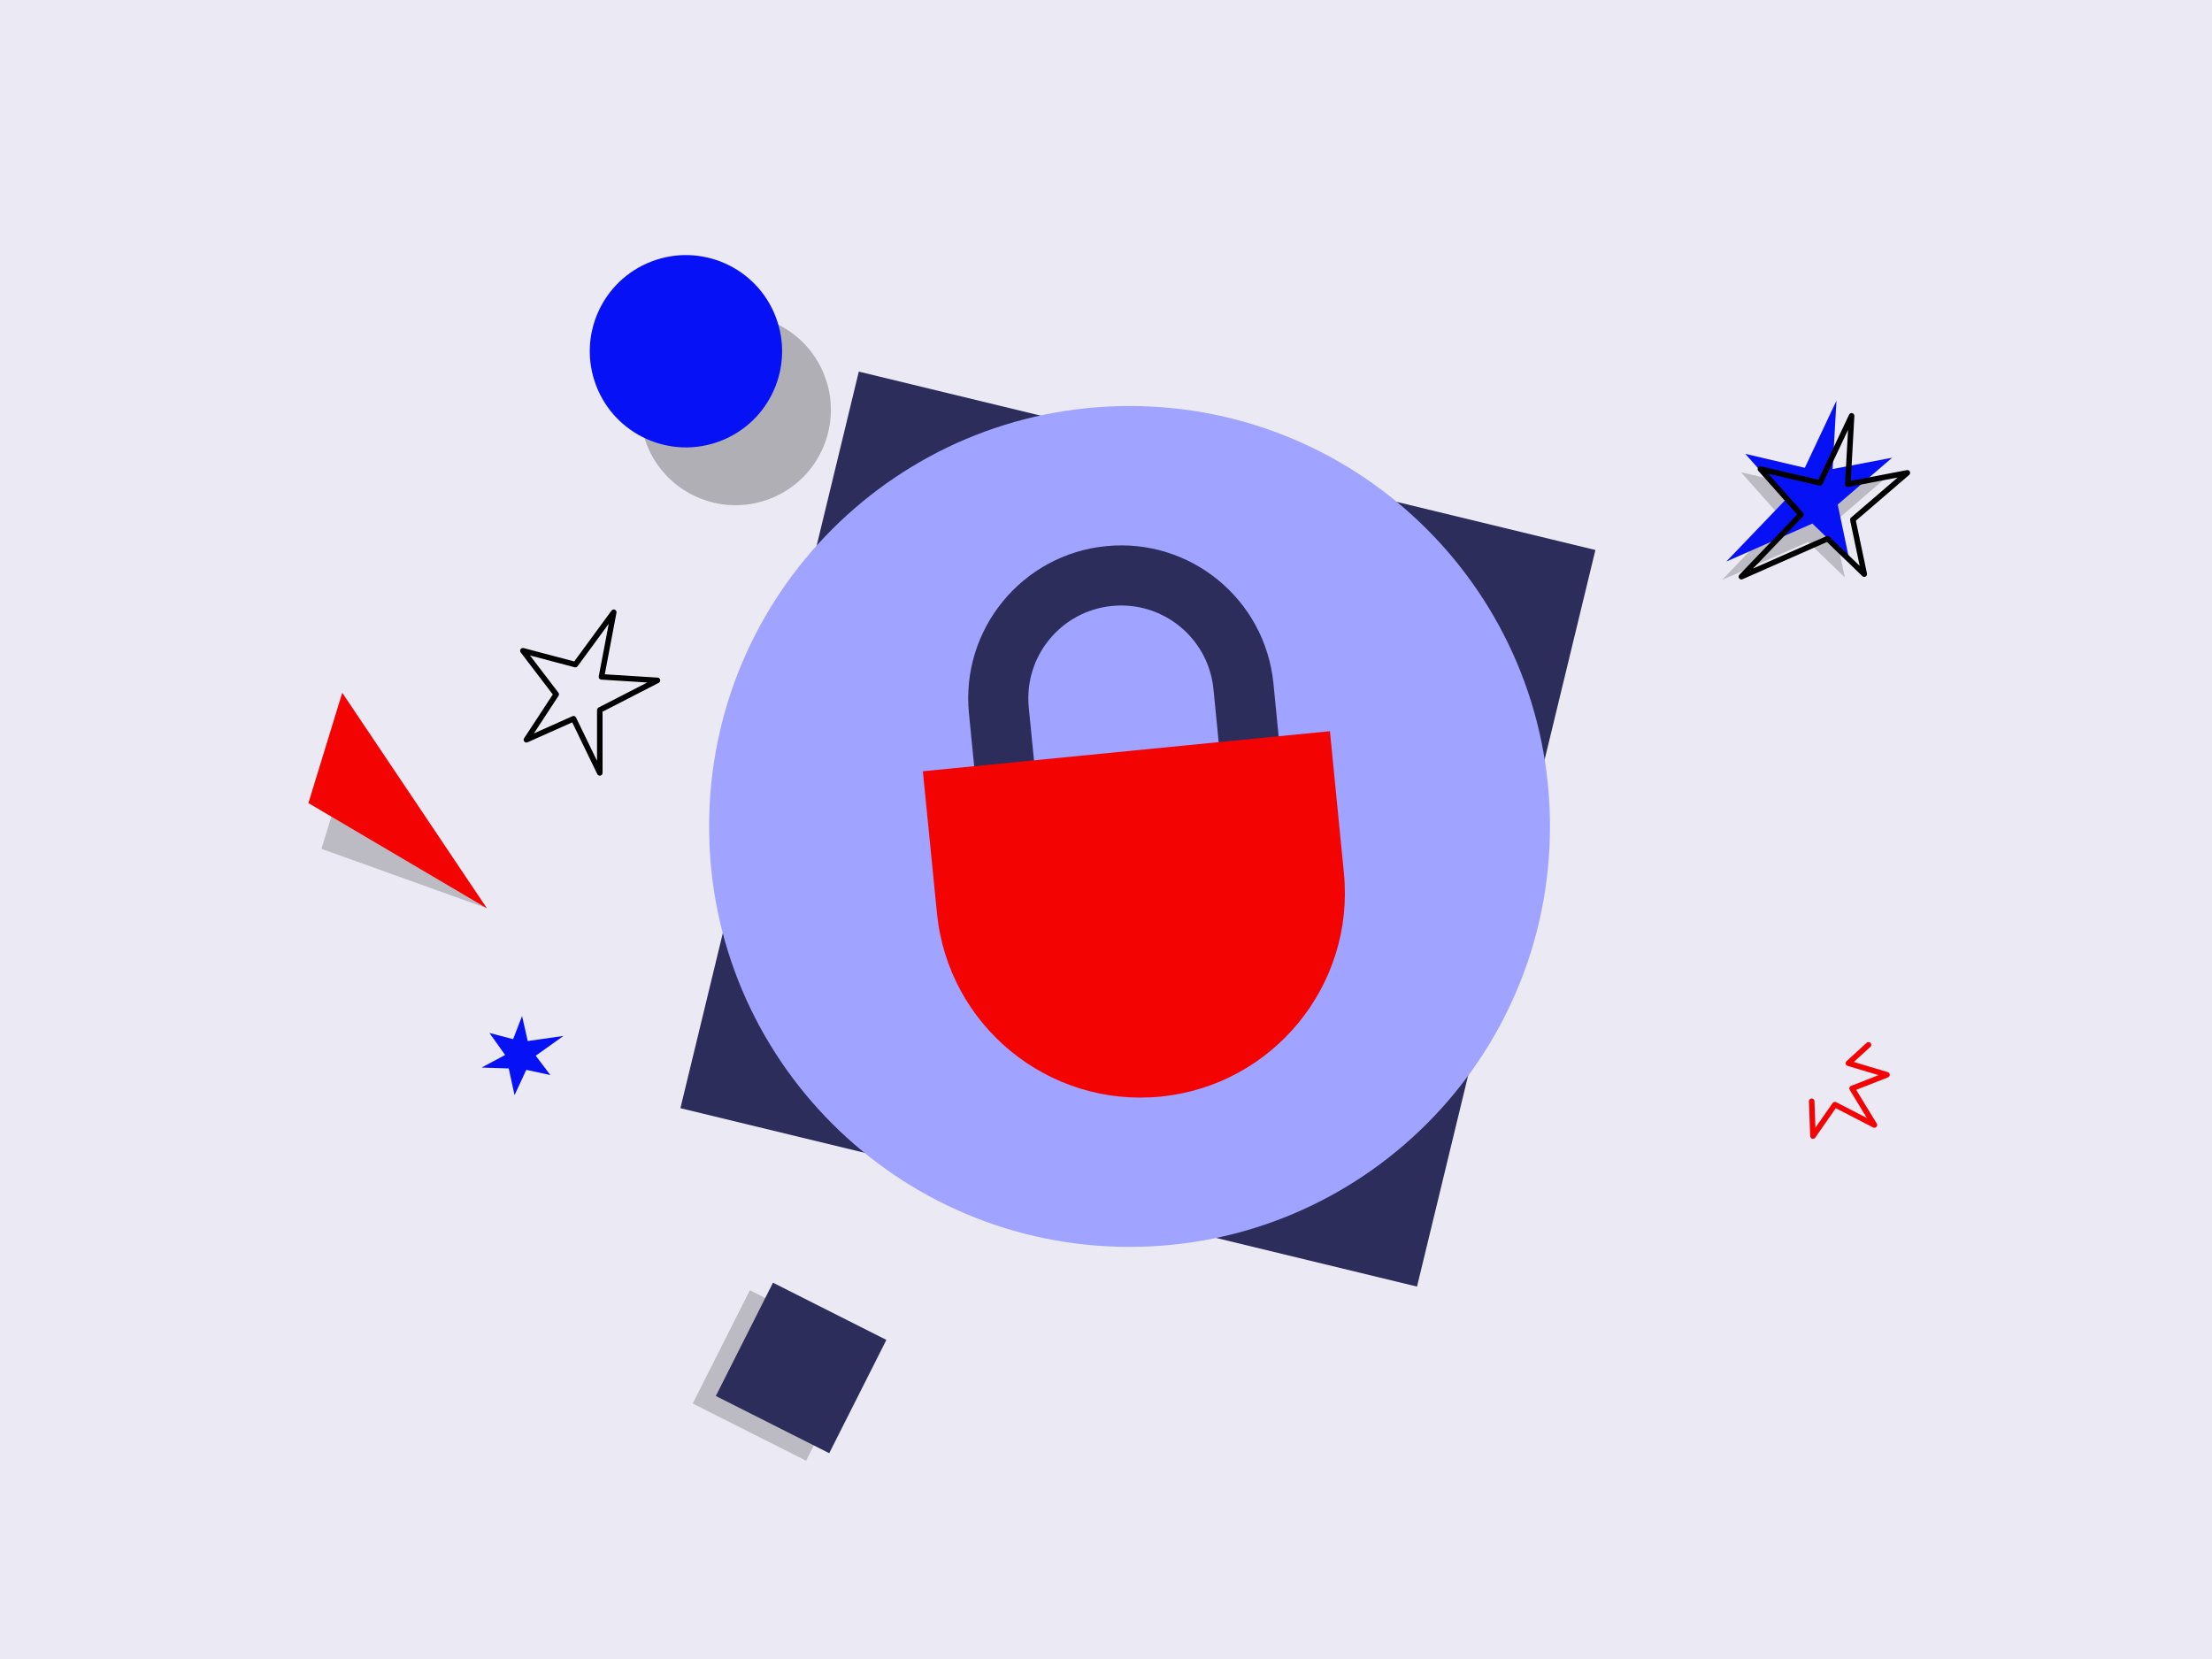 <?xml version="1.0" encoding="UTF-8" standalone="yes"?>
<svg xmlns="http://www.w3.org/2000/svg" height="1200" width="1600" version="1.1" xmlns:xlink="http://www.w3.org/1999/xlink" xmlns:svgjs="http://svgjs.com/svgjs">
  <rect fill="#ebe9f3" width="1600" height="1200"/>
  <g>
    <path d="M556.78 360.83C592.33 347.16 610.07 307.27 596.4 271.72 582.73 236.17 542.84 218.44 507.29 232.1 471.75 245.77 454.01 285.67 467.67 321.21 481.34 356.76 521.24 374.49 556.78 360.83Z" fill="#000000" opacity="0.25" stroke-width="4" stroke="none"/>
    <path d="M521.12 318.98C556.97 305.19 574.86 264.96 561.07 229.11 547.29 193.25 507.05 175.37 471.2 189.15 435.35 202.93 417.46 243.17 431.25 279.02 445.03 314.87 485.27 332.76 521.12 318.98Z" fill="#0711f6" opacity="1" stroke-width="4" stroke="none"/>
  </g>
  <g>
    <path d="M1154 397.83L621.2 268.79 492.16 801.58 1024.96 930.62 1154 397.83Z" fill="#2c2d5b" opacity="1" stroke-width="4" stroke="none"/>
  </g>
  <g>
    <path d="M817.03 901.91C984.99 901.91 1121.14 765.75 1121.14 597.79 1121.14 429.84 984.99 293.68 817.03 293.68 649.07 293.68 512.91 429.84 512.91 597.79 512.91 765.75 649.07 901.91 817.03 901.91Z" fill="#a0a3ff" opacity="1" stroke-width="4" stroke="none"/>
  </g>
  <g>
    <path d="M1326.16 378.28L1334.43 417.65 1307.85 392.02 1245.58 419.5 1288.64 374.59 1259.31 341.58 1302.38 351.69 1325.27 303.1 1322.48 352.58 1365.54 344.38 1326.16 378.28Z" fill="#000000" opacity="0.2" stroke-width="4" stroke="none"/>
    <path d="M1329.26 364.97L1337.53 404.34 1310.94 378.71 1248.67 406.19 1291.73 361.28 1262.41 328.27 1305.47 338.38 1328.37 289.79 1325.57 339.27 1368.63 331.07 1329.26 364.97Z" fill="#0711f6" opacity="1" stroke-width="4" stroke="none"/>
    <path d="M1340.2 375.91L1348.47 415.28 1321.88 389.65 1259.61 417.13 1302.67 372.22 1273.35 339.27 1316.41 349.32 1339.31 300.79 1336.57 350.28 1379.64 342.01 1340.2 375.91Z" stroke="#000000" stroke-width="4" stroke-linecap="round" stroke-linejoin="round" opacity="1" fill="none"/>
  </g>
  <g>
    <path d="M583.07 1056.58L624.41 974.64 542.4 933.26 501.06 1015.2 583.07 1056.58Z" fill="#000000" opacity="0.2" stroke-width="4" stroke="none"/>
    <path d="M599.8 1051.13L641.14 969.19 559.12 927.81 517.78 1009.75 599.8 1051.13Z" fill="#2c2d5b" opacity="1" stroke-width="4" stroke="none"/>
  </g>
  <g>
    <path d="M232.56 613.85L256.94 534.38C257.01 534.33 257.08 534.28 257.13 534.35L351.98 656.67C352.03 656.74 351.96 656.79 351.89 656.84L232.72 614.06C232.54 613.97 232.54 613.97 232.56 613.85Z" fill="#000000" opacity="0.2" stroke-width="4" stroke="none"/>
    <path d="M223.11 580.78L247.49 501.31C247.51 501.19 247.63 501.21 247.68 501.28L351.98 656.67C352.03 656.74 351.96 656.79 351.83 656.77L223.09 580.9C223.04 580.83 223.04 580.83 223.11 580.78Z" fill="#f40303" opacity="1" stroke-width="4" stroke="none"/>
  </g>
  <g>
    <path d="M1310.45 796.58L1311.37 821.74 1327.22 799 1355.8 813.74 1339.68 787.31 1364.92 777.42 1336.99 769.07 1351.53 755.76" stroke="#f40303" stroke-width="4" stroke-linecap="round" stroke-linejoin="round" opacity="1" fill="none"/>
  </g>
  <g>
    <path d="M407.59 749.31L387.52 763.63 398.09 777.62 380.68 773.84 372.19 792.15 367.98 772.83 348.38 772.19 365.36 763.09 354.02 747.15 371.15 751.65 377.62 734.92 381.72 753.01 407.59 749.31Z" fill="#0711f6" opacity="1" stroke-width="4" stroke="none"/>
  </g>
  <g>
    <path d="M804.36 438.3C841.28 434.67 874.11 461.61 877.74 498.53L882.36 545.5 748.76 558.65 744.14 511.68C740.5 474.76 767.45 441.93 804.36 438.3ZM800.11 395.03C739.26 401.02 694.89 455.19 700.87 515.93L709.76 606.27 929.99 584.6 921.1 494.26C915.02 433.42 860.95 389.05 800.11 395.03 800.1 394.94 800.1 394.94 800.11 395.03Z" fill="#2c2d5b" opacity="1" stroke-width="4" stroke="none"/>
    <path d="M667.53 557.87L961.98 528.89 972.09 631.54C980.08 712.79 920.65 785.21 839.39 793.2 758.13 801.2 685.72 741.76 677.72 660.51L667.53 557.87Z" fill="#f40303" opacity="1" stroke-width="4" stroke="none"/>
  </g>
  <g>
    <path d="M378.23 470.7L416.18 480.72 443.94 442.85 435.07 489.59 475.56 492.13 433.84 513.57V559.07L414.86 519.89 380.78 535.09 402.3 502.23 378.23 470.7Z" stroke="#000000" stroke-width="4" stroke-linecap="round" stroke-linejoin="round" opacity="1" fill="none"/>
  </g>
</svg>